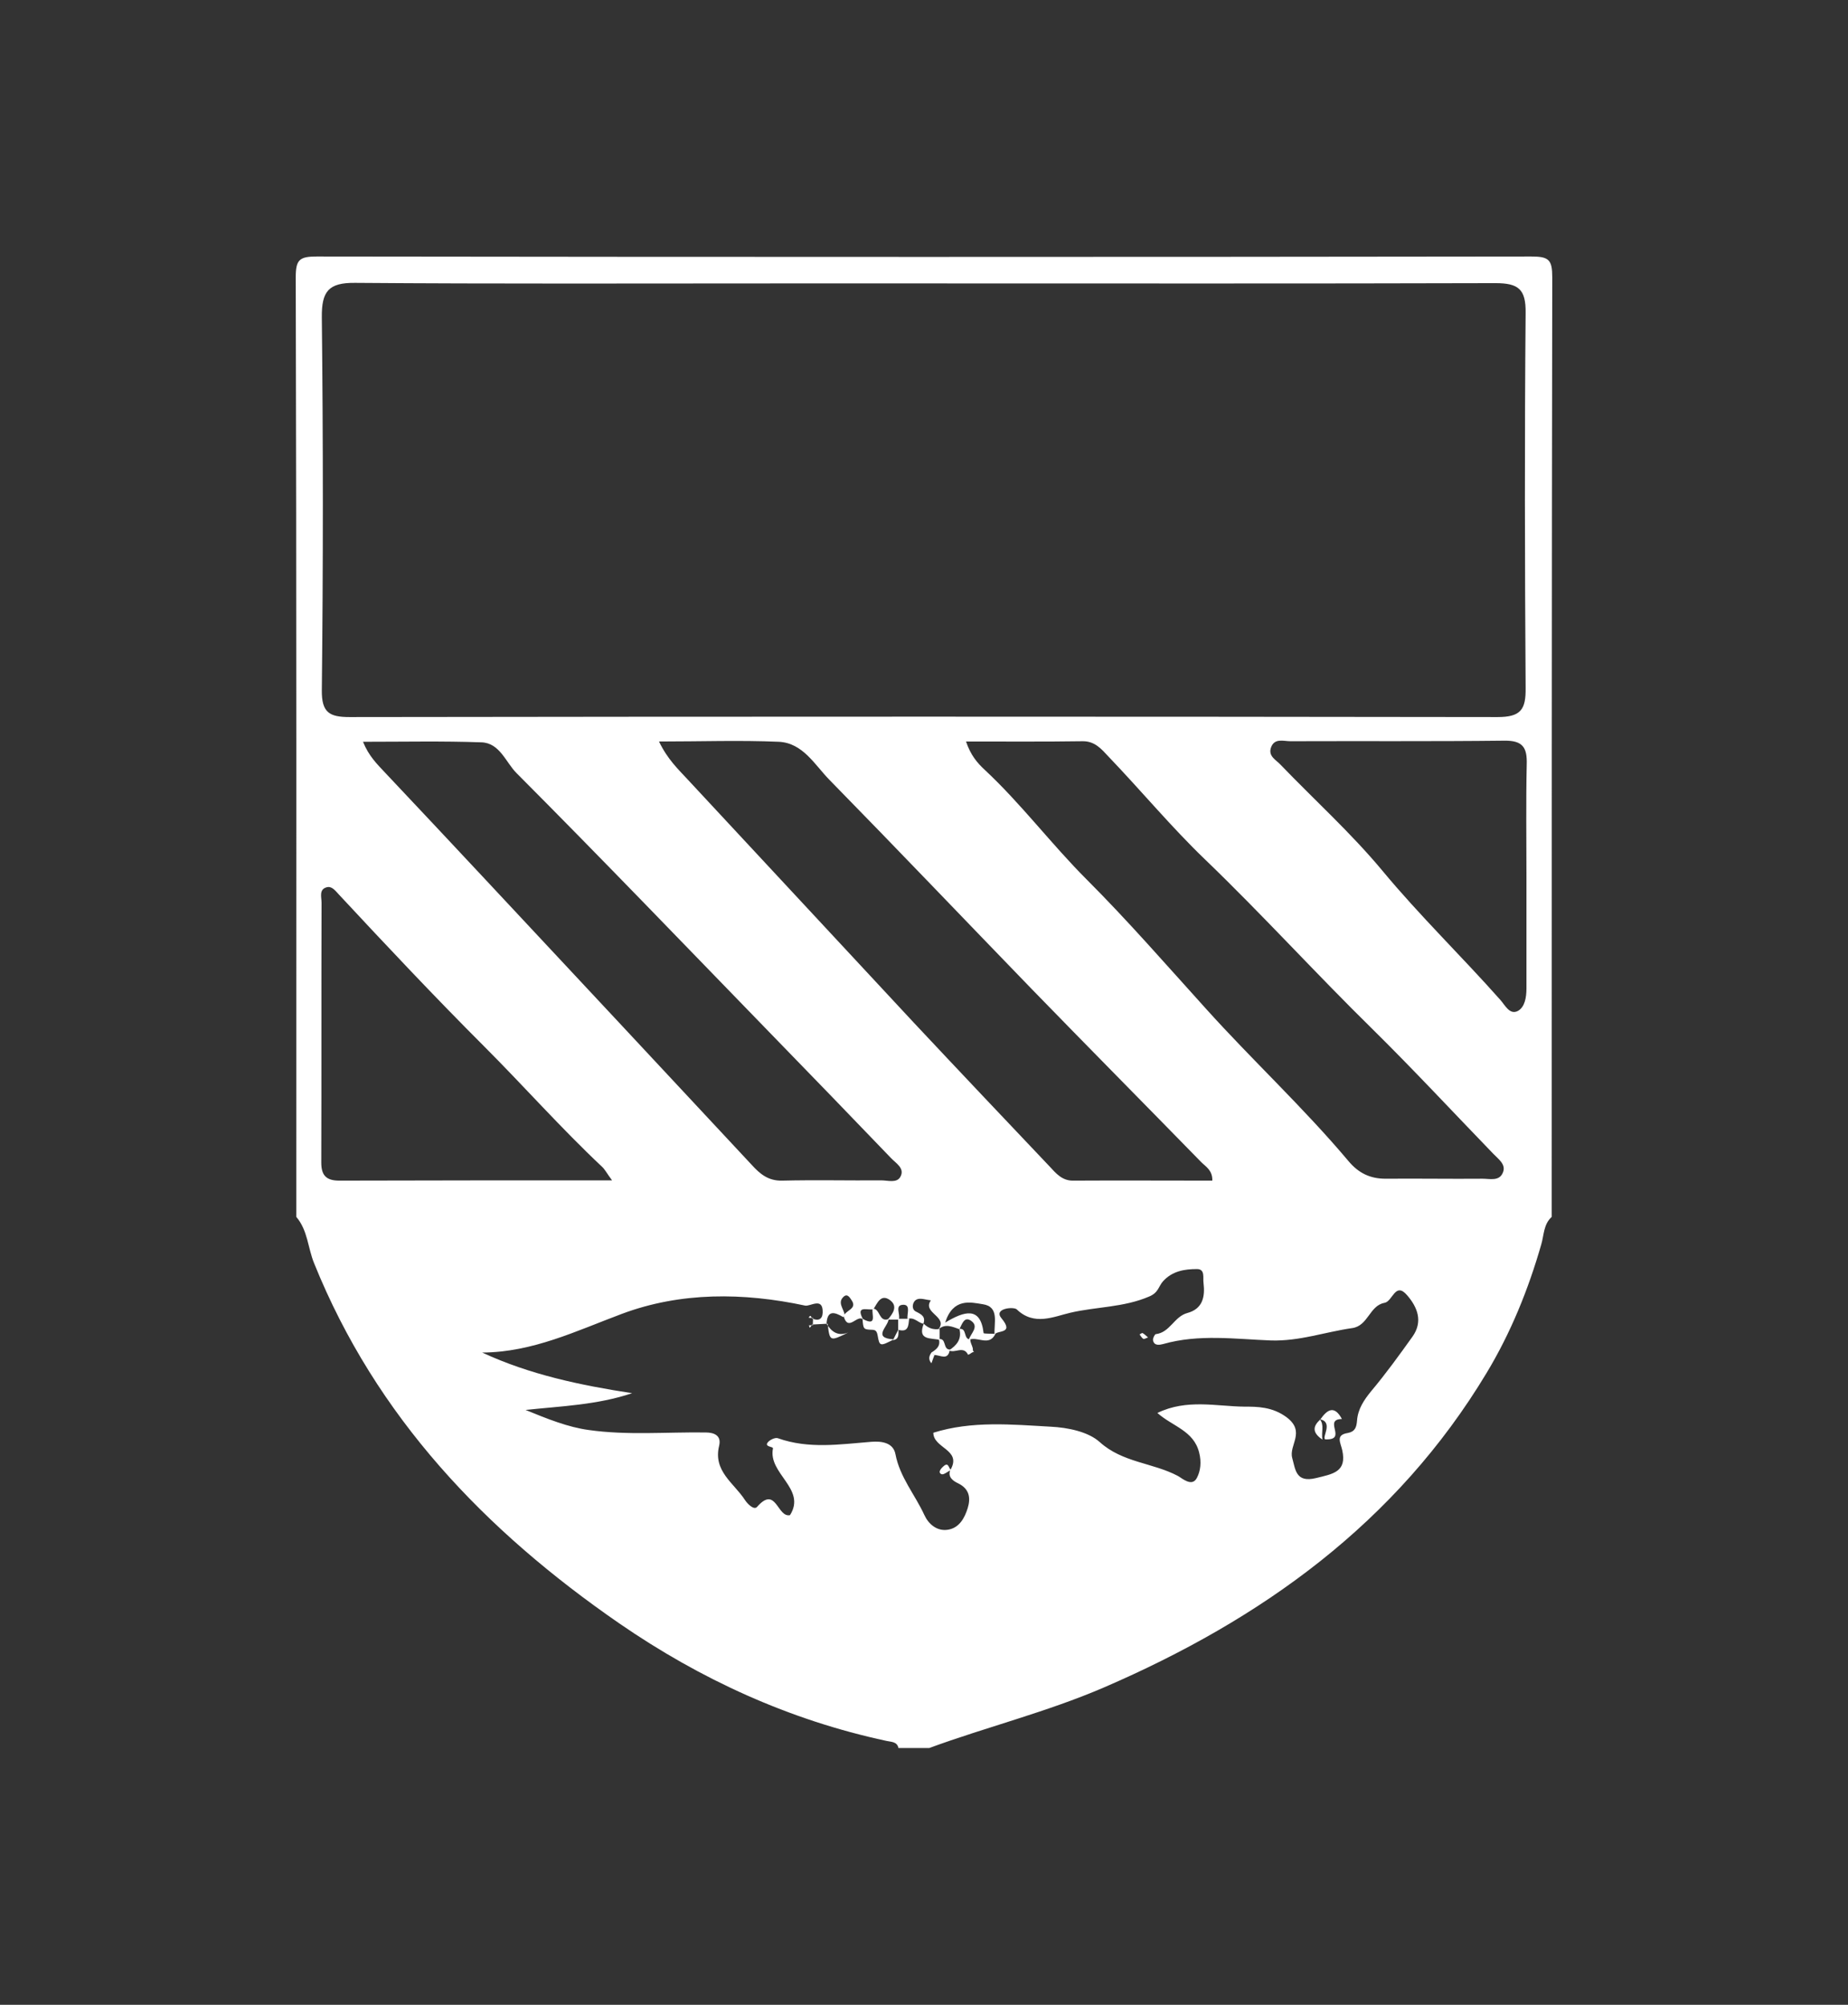 <?xml version="1.0" encoding="utf-8"?>
<!-- Generator: Adobe Illustrator 23.1.1, SVG Export Plug-In . SVG Version: 6.00 Build 0)  -->
<svg version="1.1" xmlns="http://www.w3.org/2000/svg" xmlns:xlink="http://www.w3.org/1999/xlink" x="0px" y="0px"
	 viewBox="0 0 673 730" style="enable-background:new 0 0 673 730;" xml:space="preserve">
<rect x="0" y="0" width="673" height="730" fill="#333333" stroke="none"/>
<style type="text/css">
	.st0{display:none;}
	.st1{display:inline;fill:#FF1F1F;}
	.st2{fill:#FFFFFF;}
	.st3{fill:none;stroke:#FFFFFF;stroke-width:8.504;stroke-miterlimit:10;}
</style>
<g id="background" class="st0">
	<rect class="st1" width="672" height="730"/>
</g>
<g id="Communes">
	<g>
		<path class="st2" d="M338.4,636.5c-3.7,0-7.4,0-11.2,0c-0.5-2.4-2.7-2.2-4.4-2.6c-35.4-7.6-67.7-22.4-97.3-42.8
			C176.7,557.4,137,516,114.4,460c-2.3-5.6-2.3-12-6.5-16.9c0-114,0.1-228-0.2-342.1c0-6.4,1.3-7.6,7.6-7.6
			c147.5,0.2,294.9,0.2,442.4,0c6.4,0,7.6,1.2,7.6,7.6c-0.2,114-0.2,228-0.2,342.1c-3,2.7-2.8,6.6-3.8,10
			c-4.7,16.4-11.1,32.2-19.9,46.8c-32.9,54.7-82,89.8-139.5,114.6C381.2,623.4,359.4,628.8,338.4,636.5z M327.3,480.5
			c-1.3,0-2.7,0-4,0c1.9-2.2,3.8-4.9,0.8-7.1c-3.3-2.4-4.6,1.1-6,3.3c-1.9,0.6-6.7-1.7-3.8,3.7c-2.2-1.8-5.3,4.5-7-0.9
			c0.1-2.4,5.2-2.7,2.8-6.1c-0.5-0.7-1.4-2.5-2.8-1.3c-2.5,2.2,0,4.4,0.3,6.7c0,0.2-0.3,0.5-0.5,0.8c-3.2-1.9-5.9-2.7-6.1,2.6
			l0.3-0.2c-1.9,0.1-3.7,0.2-5.6,0.3l0.3,0.3c0-0.9,0.1-1.8,0.1-2.7l-0.3,0.2c2.2,1,3.7,0.3,3.8-2.1c0.2-5.9-4.5-2.2-6.4-2.6
			c-22.5-4.8-45.3-5-66.7,3c-16.6,6.2-32.5,14-50.9,14.1c17.5,8.1,35.8,11.9,54.6,14.8c-12.8,4.3-25.8,4.7-38.8,6.1
			c7.8,3.2,15.5,6.3,23,7.3c14,2,28.4,0.7,42.6,0.9c2.9,0,5.8,1,4.9,4.8c-2.3,9.3,5.4,13.6,9.4,19.8c0.9,1.4,3.3,3.8,4.4,2.5
			c7-8,7.3,4,12,3c6.1-9.6-8.1-15.1-6.2-24.3c0.1-0.7-2.8-0.5-2.1-1.9c0.6-1.1,2.9-2.2,3.9-1.8c11.3,4,22.6,2.2,34,1.3
			c3.8-0.3,8,0.3,8.8,4.5c1.6,8.4,7.1,14.7,10.5,22.1c1.5,3.3,4.6,6.1,8.7,5.4c4.1-0.7,6-4.3,7.1-7.8c1.1-3.6,0.8-7-3.5-9.1
			c-1.5-0.7-4.1-2.2-2.7-5.1l0,0.1c4.1-7.3-6.3-7.7-6.3-13.4c14-4.4,28.5-3,42.8-2.2c6.1,0.3,13.6,1.8,17.8,5.6
			c8.3,7.5,19.3,7.5,28.4,12.3c1.4,0.7,5.2,4.3,7,0.7c1.3-2.5,1.7-5.7,0.8-9.2c-2-8-9.7-9.5-15.2-14.4c10.7-5.2,21.5-2.4,31.7-2.3
			c4.6,0,10.2,0,15.4,3.9c7,5.3,0.7,10.1,2,14.8c1.2,4.3,1.3,9.1,8.7,7.3c6.1-1.5,11.3-2.2,9.5-10.2c-0.6-2.7-2.5-5.5,2-6.2
			c2.7-0.5,3.2-2.1,3.4-4.5c0.3-4.2,2.5-7.5,5.2-10.8c5.3-6.3,10.2-13.1,15-19.8c3.9-5.5,1.8-10.7-1.9-15c-4.4-5.2-5.3,2.2-8.3,2.7
			c-5.5,1-5.9,8.4-11.8,9.2c-9.8,1.4-19.1,4.8-29.5,4.5c-13.1-0.5-26.3-2.4-39.3,1.3c-1.2,0.3-3.3,0.8-3.7-1.4
			c-0.1-0.7,0.6-2.1,1-2.2c5.2-0.6,6.7-6.4,11.5-7.7c5.6-1.5,6.5-5.9,5.9-10.9c-0.3-1.9,0.7-5.1-2.4-5.1c-4.5,0-9,0.7-12.4,4.5
			c-1.6,1.8-1.6,4.1-5,5.5c-9.3,4-19.3,3.7-28.7,5.9c-6,1.4-13.2,4.9-19.5-1.2c-1.1-1.1-8.6-0.4-5.6,3.2c4.9,5.9-1.7,4.2-2.5,6
			c-0.3-4.2,1.9-10.2-4.3-11.1c-4.4-0.7-10.8-2.4-13.7,6.7c7-4.2,12.9-6,14,3.8c0,0.3,2.8,0.2,4.3,0.3c-2.3,4.8-6.6,0.7-9.7,2.2
			c0.6-2.3,4-4.8,0.8-7c-2.5-1.7-3.3,1.4-4.2,3.1c-2.6-0.9-5.2-2.2-7.7,0.1c3.8-4.7-6-6-2.7-10.6c-1.8-0.2-3.9-1-5.2-0.3
			c-1.6,0.8-2,3.6-0.2,4.4c2.2,1.1,3.5,1.9,2.7,4.4c-2-0.3-3.4-2.6-5.8-1.7c-0.3-1.8,1.2-5-1.3-5.2
			C325.5,475,328.1,478.7,327.3,480.5z M336.5,103.2c-17.7,0-35.3,0-53,0c-51.4,0-102.8,0.2-154.2-0.2c-9.7-0.1-12.2,3.1-12.1,12.6
			c0.5,45.2,0.5,90.5,0,135.7c-0.1,8.2,2.8,9.8,10.1,9.8c139.4-0.2,278.8-0.2,418.1,0c8.5,0,10.3-2.8,10.2-10.6
			c-0.3-45.5-0.4-91.1,0-136.6c0.1-8.6-2.6-10.8-11-10.8C475.3,103.3,405.9,103.2,336.5,103.2z M240,270c3.1,6.5,7,10.1,10.5,13.9
			c27.5,29.5,54.9,59.1,82.4,88.6c16.4,17.5,32.9,34.9,49.4,52.3c2.3,2.5,4.5,5.1,8.4,5.1c16.9-0.1,33.8,0,50.8,0
			c0.1-3.8-2.4-5.1-4-6.7c-20.6-21.1-41.3-42-61.9-63.2c-24.5-25.3-48.8-50.8-73.5-76c-5.4-5.5-9.7-13.5-18.5-13.9
			C269.5,269.5,255.4,270,240,270z M351.8,270c1.7,5,4.1,7.8,6.8,10.3c13.3,12.4,24.2,27,37.1,39.9c15,15,29,31.1,43.3,46.9
			c17,18.9,35.7,36.2,52.1,55.7c3.7,4.4,7.9,6.4,13.5,6.4c11.8-0.1,23.5,0.1,35.3,0c2.7,0,6.1,1,7.4-2.2c1.3-3-1.6-4.9-3.5-6.9
			c-14.6-15.1-28.9-30.5-43.9-45.3c-20.7-20.3-40.1-41.7-61-61.8c-12.3-11.8-23.4-25.2-35.3-37.6c-2.5-2.7-4.9-5.5-9.2-5.5
			C380.5,270.1,366.6,270,351.8,270z M132.2,270.1c2.1,5.2,5.1,8.1,8,11.2c11.8,12.5,23.6,25.1,35.3,37.6
			c32.8,35.1,65.6,70.2,98.3,105.3c3,3.3,6,5.8,11,5.7c12.1-0.3,24.1,0,36.2-0.1c2.3,0,5.6,1.1,6.9-1.3c1.7-3.1-1.6-4.9-3.4-6.8
			c-14.5-15.1-29-30.1-43.5-45c-30.9-31.8-61.6-63.8-92.9-95.2c-3.9-3.9-6.1-11-12.8-11.2C161.2,269.8,147.2,270.1,132.2,270.1z
			 M222.9,429.8c-2-2.7-2.6-4-3.7-5c-14.9-14-28.5-29.4-42.9-43.8c-18-18-35.5-36.6-52.9-55.3c-1.3-1.4-2.6-3.2-4.5-2.6
			c-2.8,0.8-1.8,3.6-1.8,5.6c-0.1,31.5,0,63.1-0.1,94.6c0,4.7,1.8,6.6,6.6,6.6C156,429.8,188.4,429.8,222.9,429.8z M555.9,319.2
			c0-13.6-0.2-27.2,0.1-40.8c0.2-6.2-1.4-8.8-8.2-8.7c-25.9,0.3-51.9,0.1-77.9,0.2c-2.5,0-5.9-1.3-7.1,2.5c-0.9,3,1.9,4.3,3.5,6
			c12.4,12.9,25.7,24.9,37.1,38.6c13.6,16.4,28.9,31.2,43,47.1c1.7,1.9,3.4,5.6,6.4,4c2.5-1.4,3.1-4.9,3.1-8.2
			C555.9,346.4,555.9,332.8,555.9,319.2z"/>
		<path class="st2" d="M314.1,480.2c5.6,3.1,3.2-1.8,3.7-3.7c2.8-0.1,2.2,5.1,5.8,3.8c0,2.6-6.2,6.9,1.9,7.4c-5,2.6-5.2,2.6-5.9-1.5
			c-0.3-1.5-0.7-2-2.2-2C314.4,484.1,314.4,483.9,314.1,480.2z"/>
		<path class="st2" d="M480.8,516.9c2.5-3.6,5.1-5.4,7.9-0.2c-7.1,0.1,2.3,7.8-6.1,7.4c-1.3-0.7,3.1-6.3-1.9-7.3L480.8,516.9z"/>
		<path class="st2" d="M349.4,483.9c2.9-0.4,1.3,3.9,4,3.8c-0.3,1.9,2.7,4.2-0.8,5.6l-0.1-0.1c-1.7-3.3-4.8-0.3-6.9-1.5
			C348.5,489.8,350.3,487.6,349.4,483.9z"/>
		<path class="st2" d="M342.2,483.9c0,1.3,0,2.7,0,4c-3.1-0.8-8.2,0.3-5.8-5.9C338,483.6,339.9,484.3,342.2,483.9z"/>
		<path class="st2" d="M301.1,482.2c1.8,2.7,4,4.5,7.8,3c-6.7,3.3-6.7,3.3-7.5-3.2C301.3,482,301.1,482.2,301.1,482.2z"/>
		<path class="st2" d="M341.9,487.6c2.9-0.4,1.4,3.8,4,3.8c-0.6,4.3-3.6,1.9-5.7,2c-0.3-0.3-0.6-0.6-1-0.9
			C341.1,491.3,342.6,490.1,341.9,487.6z"/>
		<path class="st2" d="M480.6,516.7c1.8,2.2,0.5,4.7,1,7.5c-3.7-2.5-3.6-4.8-0.8-7.3C480.8,516.9,480.6,516.7,480.6,516.7z"/>
		<path class="st2" d="M327.1,480.2c1.3,0,2.7,0,4,0c-0.3,2.4-0.2,5.1-4,4C327.1,482.8,327.1,481.5,327.1,480.2z"/>
		<path class="st2" d="M346.6,535.1c-1.3,0.6-2.9,2-3.7,1.7c-1.4-0.6-0.4-1.9,0.6-2.8c2.2-2.1,1.9,1.3,3.1,1.3
			C346.6,535.2,346.6,535.1,346.6,535.1z"/>
		<path class="st2" d="M418.1,487c-0.7,0.2-1.4,0.7-1.7,0.5c-0.6-0.3-0.9-1-1.4-1.6c0.4-0.2,0.9-0.6,1.1-0.5
			C416.8,485.8,417.4,486.4,418.1,487z"/>
		<path class="st2" d="M325.2,488c0.7-1.4,1.4-2.8,2.1-4.1C327,485.4,327.8,487.6,325.2,488z"/>
		<path class="st2" d="M340.3,493.4c-0.4,1-0.7,2-1.1,3c-1.2-1.4-0.9-2.7,0.1-4C339.6,492.8,339.9,493.1,340.3,493.4z"/>
		<path class="st2" d="M296.2,479.9c-0.6,0-1.1,0-1.7-0.1c0.9-1.6,0.9,0.3,1.4,0.3C295.9,480.2,296.2,479.9,296.2,479.9z"/>
		<path class="st2" d="M295.8,482.3c-0.3,0.4-0.6,0.8-0.9,1.2c-0.1-0.3-0.2-0.6-0.3-0.9c0.5,0,1-0.1,1.5-0.1
			C296.1,482.6,295.8,482.3,295.8,482.3z"/>
		<path class="st2" d="M352.5,493.2c0.4-0.7,0.8-1.4,1.3-2c0.3,0.3,0.6,0.7,0.9,1c-0.8,0.3-1.5,0.6-2.3,0.9
			C352.5,493.1,352.5,493.2,352.5,493.2z"/>
	</g>
</g>
</svg>

